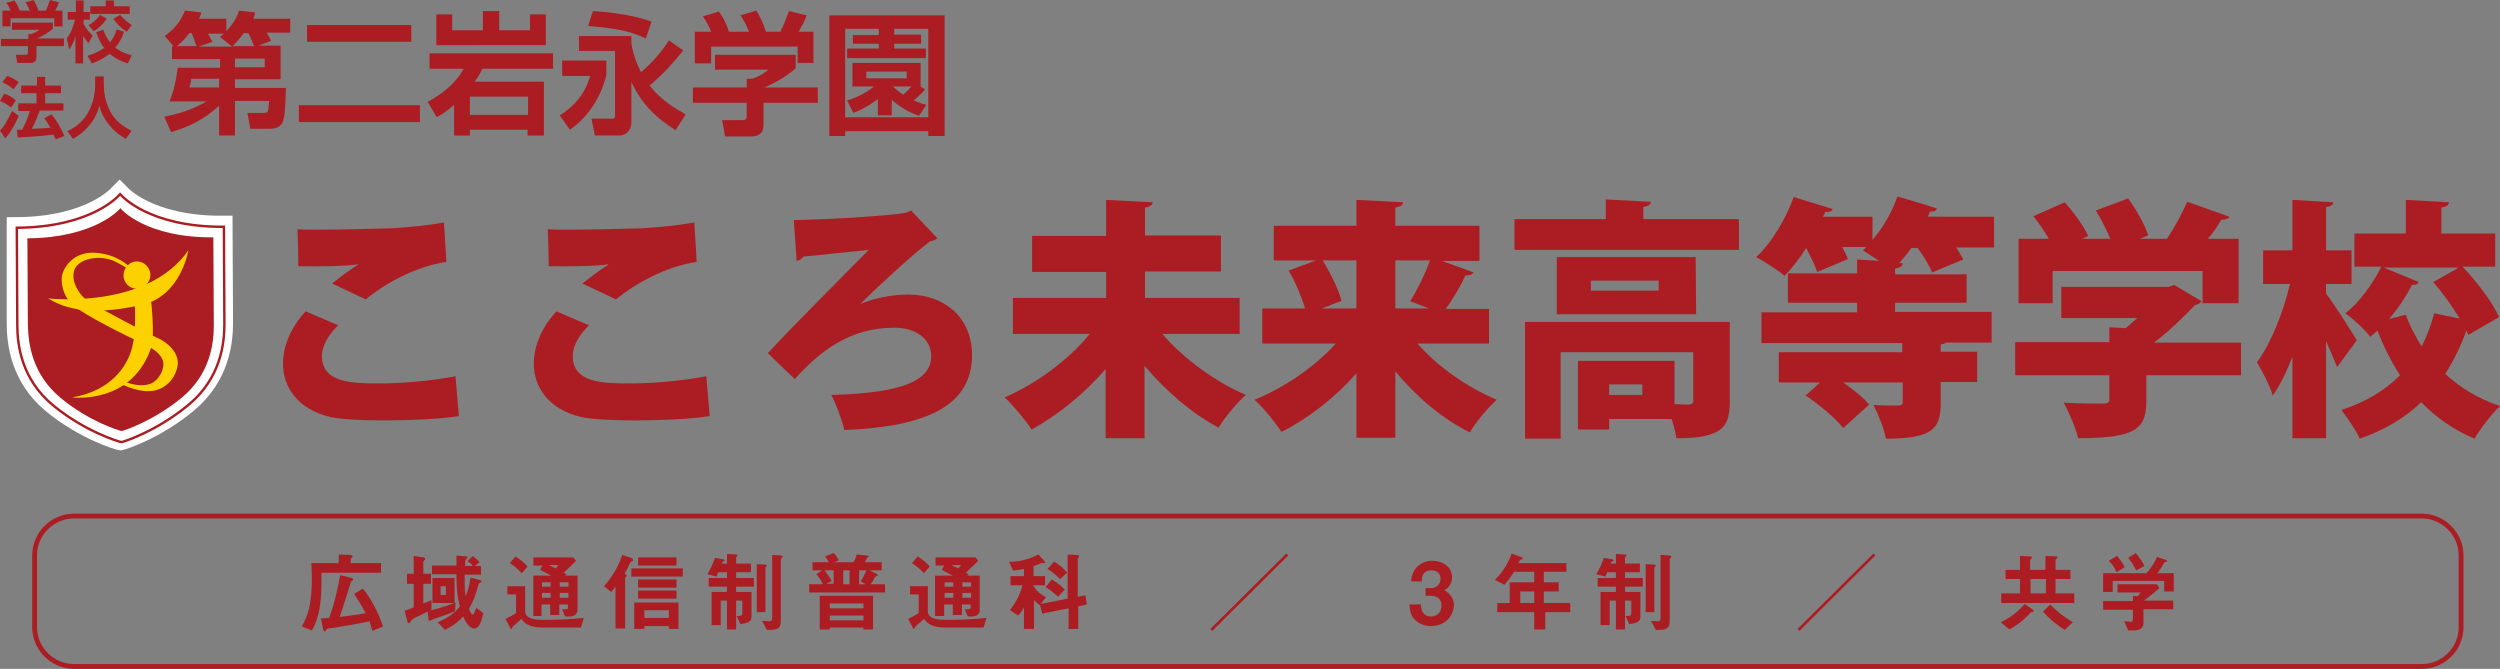 <?xml version="1.0" encoding="utf-8"?>
<!-- Generator: Adobe Illustrator 24.3.0, SVG Export Plug-In . SVG Version: 6.00 Build 0)  -->
<svg version="1.1" id="レイヤー_1" xmlns="http://www.w3.org/2000/svg" xmlns:xlink="http://www.w3.org/1999/xlink" x="0px"
	 y="0px" viewBox="0 0 520.3 139.2" style="enable-background:new 0 0 520.3 139.2;" xml:space="preserve">
<rect x="0" y="0" width="520.3" height="139.2" fill="#808080" stroke="none"/>
<style type="text/css">
	.st0{fill:#AB1D22;}
	.st1{fill:#FFFFFF;stroke:#FFFFFF;stroke-width:4.001;}
	.st2{fill:none;stroke:#AB1D22;stroke-width:0.508;}
	.st3{fill:#FDD000;}
	.st4{fill:none;stroke:#AB1D22;stroke-miterlimit:10;}
</style>
<g>
	<g>
		<g>
			<path class="st0" d="M95.5,86.6c-3.9,0.6-10,0.9-15.5,0.9c-4.6,0-8.9-0.2-11.2-0.7c-6.9-1.6-9.9-6.3-9.9-11.1c0-4.1,2-8,4.7-10.9
				l6.8,2.9c-2.1,2-3.4,4.3-3.4,6.4c0,5.6,6.3,5.7,11.9,5.7c5.2,0,11.3-0.6,15.9-1.5L95.5,86.6z M69.1,59c1.3-1,3.7-2.9,5.4-3.9
				v-0.1c-2,0.4-8.7,0.5-12.4,0.4c0-1.9-0.1-6-0.2-7.7c1,0.1,2.5,0.1,4.1,0.1c5.1,0,12.3-0.2,15.8-0.3c3.2-0.2,7.3-0.6,10.6-1.2
				l0.5,8.2c-6.6,1-12.9,4.6-16.8,7.8L69.1,59z"/>
			<path class="st0" d="M147.7,86.6c-3.9,0.6-10,0.9-15.5,0.9c-4.6,0-8.9-0.2-11.2-0.7c-6.9-1.6-9.9-6.3-9.9-11.1
				c0-4.1,2-8,4.7-10.9l6.8,2.9c-2.1,2-3.4,4.3-3.4,6.4c0,5.6,6.3,5.7,11.9,5.7c5.2,0,11.3-0.6,15.9-1.5L147.7,86.6z M121.2,59
				c1.3-1,3.7-2.9,5.4-3.9v-0.1c-2,0.4-8.7,0.5-12.4,0.4c0-1.9-0.1-6-0.2-7.7c1,0.1,2.5,0.1,4.1,0.1c5.1,0,12.3-0.2,15.8-0.3
				c3.2-0.2,7.3-0.6,10.6-1.2l0.5,8.2c-6.6,1-12.9,4.6-16.8,7.8L121.2,59z"/>
			<path class="st0" d="M179,63.3c2.7-1.2,6.6-2,10-2c7.6,0,13.3,4.8,13.3,12.6c0,10.2-8.8,14.9-26.6,15.6c-0.4-2-1.8-5.7-2.7-7.3
				c15.6-0.4,20.8-3.3,20.8-8.1c0-3.5-3.1-5.9-7.7-5.9c-9.3,0-15.6,5-20.7,10.7l-5.6-5.4c4-4.4,15-15.4,21-21.5
				c-2.9,0.3-10.4,1.1-13.6,1.4c-0.2,0.4-0.9,0.8-1.4,0.9l-0.6-8.5c8-0.1,22.4-1.1,23.6-1.6l0.8-0.4l5.5,5.8
				c-0.4,0.3-0.8,0.5-1.5,0.6C190.4,52.5,182.2,60.1,179,63.3L179,63.3z"/>
			<path class="st0" d="M257.9,69.5h-16c4.4,5.1,10.9,9.9,17.4,12.7c-1.9,1.6-4.4,4.7-5.7,6.8c-5.6-3-11-7.6-15.4-12.9v15.1h-8.1
				V76.8c-4.4,5.1-9.8,9.5-15.4,12.6c-1.3-2-3.9-5.1-5.6-6.7c6.7-2.9,13.4-7.9,17.7-13.2h-16V62h19.4v-5.4h-15.4v-7.5h15.4v-7.5
				l9.7,0.5c-0.1,0.6-0.5,0.9-1.6,1.1v5.8h15.8v7.5h-15.8V62h19.7V69.5z"/>
			<path class="st0" d="M309.9,71.5H295c4.2,4.8,10.3,9.1,16.5,11.7c-1.8,1.6-4.4,4.7-5.6,6.8c-5.8-2.9-11.1-7.4-15.5-12.7v13.8
				h-8.1V77.7c-4.4,5-9.9,9.3-15.6,12.2c-1.3-2-3.8-5.1-5.6-6.7c6.3-2.6,12.6-6.9,16.9-11.7h-15.3v-7.3h8.9c-0.7-2.4-2-5.5-3.4-7.9
				l5.7-2.1h-8.8V47h17.2v-5.4l9.7,0.5c-0.1,0.6-0.5,0.9-1.6,1.1V47h17.5v7.3h-7.8l6.6,2.4c-0.3,0.5-1,0.7-1.7,0.6
				c-1,2.2-2.6,4.9-4.1,7h9V71.5z M282.3,54.2h-7c1.6,2.7,3.3,6,3.9,8.4l-4.1,1.6h7.2V54.2z M293.5,62.7c1.4-2.3,3.1-5.6,4.1-8.5
				h-7.2v10h7L293.5,62.7z"/>
			<path class="st0" d="M361.9,45.6V52h-46.7v-6.4h19v-4.1l9.4,0.5c-0.1,0.6-0.5,0.9-1.6,1.1v2.5H361.9z M360,83.5
				c0,3.3-0.6,5.3-2.8,6.4c-2.2,1.1-4.9,1.3-8.3,1.3c-0.2-1.1-0.5-2.6-1-4h-13v2.2h-6.5V75.1h20.1v9c1.3,0.1,2.6,0.1,3,0.1
				c0.7-0.1,0.9-0.2,0.9-0.8V73.3h-27.6v18h-7.4V67H360V83.5z M323.9,53.5h29l0.1,11.9h-29V53.5z M345.2,58.4h-14.1v2.1h14.1V58.4z
				 M341.8,80h-6.9v2.2h6.9V80z M352.9,53.5L352.9,53.5L352.9,53.5L352.9,53.5L352.9,53.5z"/>
			<path class="st0" d="M415,45.3v6.2h-7.9c0.6,0.9,1.1,1.7,1.5,2.5l-6.5,2.7c-0.5-1.4-1.8-3.4-3-5.1h-1.3c-0.8,1.1-1.6,2.1-2.5,3.1
				l0.7,0.1c-0.1,0.6-0.5,0.9-1.6,1.1v1.2h14.9V63h-14.9v1.9h20.1v6.4H405c-0.2,0.2-0.6,0.3-1.1,0.4v1.5h7.6v6.3h-7.6v4.3
				c0,5.3-1.5,7.5-11.4,7.5c-0.4-2.1-1.6-5.1-2.6-7c1.8,0.1,4.4,0.1,5.1,0.1c0.7,0,1-0.2,1-0.7v-4.1h-12.4c2.1,1.5,4.2,3.1,5.4,4.6
				l-5.4,4.9c-1.5-2-5-4.9-7.8-6.8l3-2.7h-8.6v-6.3h25.7v-1.9h-29.3v-6.4h19.9V63h-14.4v-6.1h14.4v-2.9l4.6,0.3
				c-1.2-0.8-2.5-1.6-3.4-2.2c0.3-0.2,0.5-0.4,0.7-0.7h-5c0.5,0.9,0.9,1.8,1.2,2.5l-6.4,2.7c-0.4-1.3-1.4-3.2-2.3-5
				c-1.4,2.2-2.9,4.2-4.5,5.8c-1.4-1.2-4.1-2.9-5.9-3.9c3.2-2.9,6.2-8,7.8-12.5l8.1,2.5c-0.2,0.5-0.7,0.7-1.5,0.6l-0.5,1h10.3v4.8
				c2.2-2.5,4.1-5.8,5.2-9c2.8,0.8,5.5,1.6,8.2,2.5c-0.2,0.5-0.7,0.7-1.4,0.6c-0.2,0.4-0.3,0.7-0.5,1.1H415z"/>
			<path class="st0" d="M466.4,71.2v6.9h-19.7v5.2c0,5.9-2,7.9-14.2,7.9c-0.5-2.1-1.9-5.4-3-7.4c2.9,0.2,7,0.2,8.1,0.2
				c1,0,1.4-0.2,1.4-0.9v-5h-19.6v-6.9h19.6v-3.1l3.4,0.2c0.8-0.7,1.6-1.4,2.4-2.1H429v-6.5h22.3l1.2-0.4l5.7,3.4
				c-0.3,0.4-0.8,0.7-1.4,0.8c-2.2,2.3-5.2,5.3-8.5,7.8H466.4z M427.2,56.4v6.7h-7.1V49.7h6.3c-0.9-1.6-2.1-3.3-3.2-4.7l6.5-2.9
				c1.9,2.1,4,5,4.9,7l-1.3,0.6h5.9c-0.8-1.9-1.9-4.1-3-5.9l6.7-2.5c1.7,2.3,3.5,5.5,4.2,7.7l-1.8,0.7h5.7c1.6-2.4,3.2-5.4,4.2-7.7
				l8.8,3.1c-0.3,0.5-1,0.7-1.7,0.6c-0.7,1.3-1.7,2.7-2.8,4h6.4v13.4h-7.5v-6.7H427.2z"/>
			<path class="st0" d="M484.1,61.1c1.5,1.9,5.5,8.2,6.4,9.7l-4.1,5.6c-0.6-1.5-1.4-3.4-2.3-5.4v20.2h-7v-17c-1.2,3.2-2.6,6-4.1,8.1
				c-0.6-2.1-2.2-5.1-3.3-6.9c3-4,5.5-10.5,6.9-16.3H471v-7h6.1V41.6l8.5,0.5c-0.1,0.5-0.5,0.9-1.5,1v9h5.3v7h-5.3V61.1z
				 M512.6,55.6c3,3.2,6.2,7.4,7.5,10.4l-6.4,3.7c-0.1-0.3-0.2-0.6-0.4-0.9c-1.1,3.1-2.6,6.2-4.4,9c3.1,2.9,6.9,5.2,11.4,6.7
				c-1.7,1.6-4.1,4.7-5.3,6.8c-4.3-1.8-8-4.4-11.1-7.6c-3.3,3.2-7.6,5.8-12.8,7.6c-0.7-1.7-2.7-4.5-3.8-6c5.1-1.6,9.1-4.1,12.2-7.2
				c-1.8-2.8-3.4-5.9-4.7-9.3l-1.5,1.3c-1.1-1.5-3.5-3.7-5.2-4.9c2.9-2.2,5.7-6.1,7.5-9.7h-5.6v-6.9h10.7v-7l9,0.5
				c-0.1,0.6-0.5,0.9-1.6,1.1v5.4h11.2v6.9H512.6z M503.4,58.7c-0.2,0.4-0.6,0.6-1.4,0.6c-1.2,2.3-2.9,4.9-4.8,7.1l3.5-0.9
				c0.8,2.3,2,4.5,3.3,6.6c1.1-2.2,2-4.5,2.6-6.9l5.3,1.1c-1.5-2.5-3.5-5.3-5.5-7.6l5.3-3h-15.6L503.4,58.7z"/>
		</g>
	</g>
	<g>
		<path class="st1" d="M25,40.3c0,0,5.7,6.7,21.4,6.6l0.1,20.2c0,4-0.7,11.2-7.4,16.8c-6.7,5.6-13.6,7.7-13.6,7.7l-0.4,0.1l-0.5-0.1
			c0,0-7-2-13.7-7.5c-6.7-5.5-7.5-12.7-7.5-16.8L3.4,47.2c15.7-0.1,21.3-6.8,21.3-6.8l0.2-0.2L25,40.3z"/>
		<g>
			<path class="st0" d="M25.2,43.5c0,0,5.1,6,19.2,5.9l0.1,18.2c0,3.6-0.6,10.1-6.6,15.1c-6,5-12.2,6.9-12.2,6.9l-0.4,0.1l-0.4-0.1
				c0,0-6.3-1.8-12.3-6.8c-6-5-6.7-11.4-6.8-15.1L5.7,49.6c14.1-0.1,19.2-6.1,19.2-6.1l0.2-0.2L25.2,43.5z"/>
			<path class="st2" d="M25.2,40.6c0,0,5.7,6.7,21.4,6.6l0.1,20.2c0,4-0.7,11.2-7.4,16.8c-6.7,5.6-13.6,7.7-13.6,7.7l-0.4,0.1
				l-0.5-0.1c0,0-7-2-13.7-7.5c-6.7-5.5-7.5-12.7-7.5-16.8L3.5,47.4c15.7-0.1,21.3-6.8,21.3-6.8l0.2-0.2L25.2,40.6z"/>
			<path class="st3" d="M31.3,57.2c0,1.6-1.3,2.9-2.8,2.9c-1.6,0-2.8-1.3-2.8-2.8c0-1.6,1.3-2.9,2.8-2.9
				C30,54.4,31.3,55.7,31.3,57.2"/>
			<path class="st3" d="M10,62.1c0,0,20.6,2.4,29.2-10c0,0-1.5,9.4-9.5,11.3C21.8,65.2,15.1,65.3,10,62.1"/>
			<path class="st3" d="M28,62.7c0,0,0.5,5.7-0.5,9.6c-1,4-4.5,9.1-12.5,10.4c0,0,12.9,1.7,16.7-11.1c0,0,0.4-3.4-0.3-9.4L28,62.7z"
				/>
			<path class="st3" d="M26.9,55.5c0,0-2.4-2.6-7.1-2.9c-4.7-0.3-6.7,3.4-6.9,4.8c-0.2,1.4,0,4,2.3,6.1c2.3,2.1,11.7,6.7,13.7,7.6
				c1.9,0.9,4.1,1.9,4.9,3.7c0.8,1.8-0.9,4.6-2.6,5.1c-1.7,0.6-3.7,0.1-5.2-0.4l-1,0.3c0,0,3.3,1.8,6.3,1.6c3-0.2,5.1-2.5,5.6-5
				c0.6-2.5-1.5-4.9-4.2-6.1c-2.7-1.2-11.2-5.8-13.4-7c-2.3-1.1-4.6-4.3-3.9-6.9c0.7-2.6,5.3-3.5,8.5-2c0,0,1.8,0.9,2.8,1.6
				L26.9,55.5z"/>
		</g>
	</g>
	<g>
		<path class="st0" d="M11,4.7V6c-0.8,0.7-2.1,1.5-3.3,2h5.6v1.6H7.6v2.1c0,0.7-0.1,1.4-1.4,1.4H3.6l-0.3-1.7h2
			c0.5,0,0.5-0.1,0.5-0.5V9.6H0.2V8.1h5.7V7.1l0.6,0c0.2-0.1,1.1-0.4,1.7-0.9H2.5V4.7H11z M2.2,2.2c-0.3-0.6-0.4-1-0.9-1.6L3,0.1
			c0.6,0.8,0.9,1.6,1.1,2.1h2.1c-0.4-1-0.7-1.4-0.9-1.7L7,0c0.4,0.7,0.7,1.3,1,2.2h1.5c0.2-0.3,0.4-0.7,0.9-2.2l1.9,0.5
			c-0.3,0.7-0.5,1.1-0.8,1.7H13v3.3h-1.7V3.8H2.2v1.7H0.5V2.2H2.2z"/>
		<path class="st0" d="M13.9,8c0.4-0.5,1.1-1.5,1.7-3.9h-1.5V2.5h1.7V0.1h1.6v2.4h1.3v1.6h-1.3V5c0.6,1.1,1.4,2,1.9,2.4L18.4,9
			c-0.3-0.4-0.7-0.9-1.1-1.5v5.7h-1.6V7.5c-0.5,1.7-1,2.4-1.3,2.8L13.9,8z M25.8,6.6c-0.2,0.7-0.7,2-1.8,3.3
			c0.6,0.5,1.5,1.1,3.4,1.6l-0.8,1.7c-0.8-0.2-2.3-0.8-3.8-2c-1.5,1.2-2.8,1.7-3.7,2l-0.9-1.6c0.8-0.2,2.1-0.7,3.5-1.6
			c-0.9-1.1-1.3-2.3-1.7-3.3l1.5-0.5c0.2,0.6,0.6,1.6,1.4,2.6c0.6-0.7,1-1.5,1.4-2.7L25.8,6.6z M22.2,3.9C21.5,5,20.4,6,19.5,6.5
			l-1.1-1.3C19,5,20,4.3,20.8,3.1L22.2,3.9z M22,0.1h1.7v1.2h3.3v1.6h-8.2V1.3H22V0.1z M25,3.1c1,1.2,2,1.8,2.4,2.1l-1,1.4
			c-0.8-0.5-1.7-1.1-2.8-2.7L25,3.1z"/>
		<path class="st0" d="M3.9,24.1c-0.7,1.7-1.6,3.3-2.8,4.7L0,27.2c0.9-1,1.5-2,2.5-4.1L3.9,24.1z M0.9,19.5c1,0.3,1.7,0.8,2.4,1.4
			l-1,1.5c-0.6-0.5-1.3-1-2.3-1.4L0.9,19.5z M1.5,15.8c1,0.4,1.6,0.7,2.4,1.3l-1.1,1.5c-0.7-0.7-1.4-1-2.3-1.5L1.5,15.8z M8.3,23
			c-0.5,1.2-0.9,2.4-1.7,3.8c1.2,0,2.2-0.1,3.9-0.2c-0.5-0.9-0.9-1.5-1.3-2l1.5-0.8c1,1.1,2.2,3.2,2.7,4.5L11.6,29
			c-0.1-0.2-0.2-0.4-0.5-1c-2,0.3-5,0.5-7.4,0.6l-0.2-1.6c0.1,0,0.9,0,1.1,0c0.8-1.5,1.2-2.5,1.6-3.9H3.8v-1.6h3.8v-2.1H4.4v-1.6
			h3.3v-1.8h1.7v1.8h3.3v1.6H9.4v2.1h3.8V23H8.3z"/>
		<path class="st0" d="M19.7,15.9h1.9v1.7c0,1.5,0.3,3.5,1.2,5.3c1.2,2.6,3.7,3.9,4.6,4.3l-1.2,1.7c-2.8-1.5-4.9-4.2-5.5-6.9
			c-1.1,3.9-3.6,5.8-5.5,6.9l-1.2-1.6c2-0.9,3.7-2.4,4.6-4.4c0.8-1.6,1.2-3.4,1.2-5.2V15.9z"/>
	</g>
	<g>
		<g>
			<path class="st0" d="M58.4,9.6v6.9h-9.5v1.8h10.6c-0.1,4.9-0.3,6.7-0.9,7.5c-0.5,0.7-1.4,1-2.2,1h-4.3l-0.6-3.3h3.3
				c0.9,0,1.1,0,1.2-2.5h-7.1v7.2h-3.3V22c-3.4,3.1-6.6,4.5-10,5.5l-1.4-3.2c2.9-0.6,5.7-1.4,8.8-3.2h-7.7c1-2.6,1.3-4.3,1.7-7h8.8
				v-1.8h-10V9.6h0.3l-1.8-2.1c2.2-1.7,3.2-2.9,4.2-5.3l3.4,0.4c-0.2,0.6-0.2,0.8-0.5,1.3h5.7v2.6c1.9-2,2.4-3.6,2.7-4.3l3.3,0.4
				c-0.1,0.6-0.2,0.8-0.4,1.3h7.7v2.9h-4.9c0.1,0.2,0.6,1,0.9,1.7l-2.6,1H58.4z M40.9,9.6c-0.4-1.2-0.8-2.2-1-2.7h-0.5
				c-1.1,1.5-2,2.2-2.6,2.7H40.9z M39.8,16.4c0,0.4-0.2,1.3-0.4,1.8h6.2v-1.8H39.8z M48.2,9.6l-2.4-1.9c0.4-0.4,0.5-0.5,0.8-0.7
				h-3.3c0.2,0.4,0.6,1.1,0.9,1.7l-2.9,1H48.2z M52.9,9.6c-0.3-0.6-0.7-1.8-1.2-2.7h-1c-0.9,1.3-1.7,2.1-2.3,2.7H52.9z M55.1,14
				v-1.8h-6.2V14H55.1z"/>
			<path class="st0" d="M62.2,21.9h25.2v3.5H62.2V21.9z M63.9,5.2h21.7v3.5H63.9V5.2z"/>
			<path class="st0" d="M94.4,21.9c-1.6,1.4-2.6,2-3.5,2.5L89,21.2c5.3-2.9,6.8-5.7,7.5-6.9h-7.1v-3.2h25.7v3.2h-14.7
				c-0.3,0.6-0.7,1.5-1.6,2.7h14.4v11.2h-3.4v-1.2H97.8v1.2h-3.3V21.9z M94.1,3v3.3h6.4v-4h3.4v4h6.4V3h3.3v6.4H90.8V3H94.1z
				 M97.8,20.1v3.8h12.1v-3.8H97.8z"/>
			<path class="st0" d="M117,12.6h9.2v3c-1,4.1-3.4,8.5-7.6,11.4l-2.1-3c2.9-1.8,5.3-4.4,6.3-8.2H117V12.6z M131.4,9
				c0.2,1.2,0.6,3.3,2,6c0.7-0.5,3.8-3.3,5.8-6.6l3,2.1c-1.8,2.2-3.6,4.4-7,7.3c2.4,3.1,5.5,4.9,7.5,6l-2.1,3.3
				c-4.4-2.8-7-5.5-9.2-10v8.4c0,1.4-0.9,2.7-2.6,2.7h-5l-0.7-3.5h4.2c0.5,0,0.7-0.1,0.7-0.6V10.6h-7.5V7.5h10.9V9z M123.4,2.3
				c1.6,0.1,7.6,0.5,12.2,2.2L134.4,8c-3.3-1.5-5.4-2-12-2.6L123.4,2.3z"/>
			<path class="st0" d="M165.6,11.5v2.7c-1.5,1.4-4.1,3-6.5,4h11.1v3.2h-11.3v4.2c0,1.3-0.1,2.8-2.7,2.8h-5.3l-0.6-3.4h4
				c1,0,1.1-0.1,1.1-1.1v-2.5h-11.2v-3.2h11.2v-1.8l1.1,0c0.3-0.1,2.1-0.7,3.4-1.9h-11.1v-3.1H165.6z M148,6.6
				c-0.5-1.2-0.9-2-1.7-3.2l3.3-1c1.2,1.6,1.8,3.2,2.1,4.2h4.2c-0.8-1.9-1.3-2.7-1.8-3.4l3.3-1c0.8,1.3,1.4,2.5,2,4.4h3
				c0.3-0.6,0.8-1.5,1.8-4.3l3.7,0.9c-0.6,1.5-1,2.2-1.7,3.4h3.1v6.5h-3.3V9.7h-18v3.5h-3.4V6.6H148z"/>
			<path class="st0" d="M196.5,28.3h-3.3v-1h-17.3v1h-3.3V3.2h24V28.3z M182.9,6h-7v18.4h17.3V6h-7.1v1.2h5.6v1.9h-5.6v1h6.6v2
				h-16.4v-2h6.6v-1h-5.4V7.3h5.4V6z M192.5,18.6c-0.3,0.4-0.8,1-2.3,2.3c1.1,0.5,1.7,0.7,2.6,0.9l-1.5,2.3c-0.9-0.3-3-1-5.7-3.3V24
				h-2.9v-3.4c-0.4,0.3-2.2,1.8-5.1,2.9l-1.3-2.6c1-0.3,3.2-1,5.6-2.9h-4.5v-4.9h14.2V18L192.5,18.6z M188.7,14.9h-8.4v1.4h8.4V14.9
				z M185.8,18c1.1,1,1.7,1.4,2.2,1.7c0.8-0.7,1.2-1.2,1.7-1.7H185.8z"/>
		</g>
	</g>
	<path class="st4" d="M504,138.7H15.4c-4.5,0-8.2-3.7-8.2-8.2v-14.9c0-4.5,3.7-8.2,8.2-8.2H504c4.5,0,8.2,3.7,8.2,8.2v14.9
		C512.2,135.1,508.5,138.7,504,138.7z"/>
	<g>
		<path class="st0" d="M66.9,119.2v2.6c0,3.3-0.5,7-2,9.4l-2.1-0.8c1.3-2.2,2.1-4.8,2.1-9.9c0-1.8-0.1-2.8-0.1-3.3h5.7v-1.8l2.3,0.1
			c0.3,0,0.6,0.1,0.6,0.3c0,0.1-0.1,0.2-0.2,0.3c-0.1,0.1-0.2,0.1-0.2,0.2v0.9h6.3v2H66.9z M77.5,131.3c-0.2-0.7-0.3-1.1-0.6-2
			c-2.8,0.6-5.7,1.1-8.5,1.5c-0.3,0-0.4,0.1-0.5,0.3c-0.2,0.3-0.2,0.3-0.3,0.3c-0.3,0-0.3-0.4-0.4-0.6l-0.4-2.1c0.4,0,0.5,0,1.7-0.1
			c1.1-2.9,1.9-6.6,2.3-8.9l2.1,0.5c0.4,0.1,0.6,0.2,0.6,0.4c0,0.1-0.1,0.2-0.2,0.3c-0.3,0.1-0.3,0.2-0.3,0.3
			c-0.6,2-1.6,5.2-2.3,7.2c3.2-0.4,4.6-0.6,5.4-0.8c-1.1-2-1.8-3.1-2.4-4l1.8-1.1c1.4,1.6,3.3,4.9,4.2,7.9L77.5,131.3z"/>
		<path class="st0" d="M94.7,127.2c-1.6,0.7-3.5,1.3-3.8,1.4c-0.8,0.3-0.9,0.3-1.1,0.4c-0.2,0.2-0.3,0.2-0.4,0.2
			c-0.2,0-0.2-0.2-0.2-0.3l-0.2-1.6c-1.4,0.7-1.9,0.9-2.9,1.4c-0.3,0.2-0.4,0.2-0.6,0.6c-0.2,0.3-0.2,0.4-0.4,0.4
			c-0.2,0-0.3-0.2-0.3-0.3l-0.6-2.3c0.4-0.1,0.7-0.2,1.9-0.7v-4.9h-1.4v-2.1h1.4v-3.7l2,0.3c0.1,0,0.4,0.1,0.4,0.3
			c0,0.1,0,0.1-0.1,0.2c-0.3,0.3-0.3,0.3-0.3,0.4v2.5h1.6v2.1h-1.6v4.1c0.5-0.2,0.9-0.4,1.7-0.7v2c-0.2,0.1-0.3,0.1-0.5,0.2
			c1.2-0.3,2.7-0.6,5.5-1.7L94.7,127.2z M98.7,130.8c-0.4,0-1.4-0.3-2.3-2.5c-0.8,0.9-1.7,1.7-3.8,2.8l-1.5-1.6
			c2.5-1.1,3.6-2,4.6-3.3c-0.5-1.9-0.7-3.4-0.7-6.7h-5.1v-1.8h5.1c0-0.6,0-2.1,0-2.1l2,0.2c0.1,0,0.3,0,0.3,0.2
			c0,0.1-0.1,0.2-0.1,0.2c-0.1,0.1-0.3,0.2-0.3,0.3c-0.1,0.1-0.1,1.1-0.1,1.3h1.6c-0.3-0.4-0.6-0.7-1.1-1l1.1-1.1
			c0.3,0.3,0.9,0.7,1.4,1.3l-1,0.8h1.3v1.8h-3.4c0,2.3,0,3.2,0.2,4.5c0.6-1.4,0.8-2.4,1-3.9l1.9,0.5c0.3,0.1,0.4,0.2,0.4,0.3
			c0,0.1,0,0.1-0.3,0.3c-0.2,0.1-0.2,0.2-0.3,0.3c-0.7,2.5-1,3.4-2,5.1c0.1,0.3,0.5,1.2,0.8,1.2c0.3,0,0.5-1,0.7-1.4l1.5,1.1
			C100.4,128.3,100,130.8,98.7,130.8z M90,125.5v-5.2h4.6v5.2H90z M92.8,122h-1.1v1.8h1.1V122z"/>
		<path class="st0" d="M120.9,130.6h-8.1c-2.8,0-3.7-1-4.3-1.8c-0.6,0.6-1,0.9-1.8,1.6c-0.1,0.2-0.2,0.5-0.3,0.5
			c-0.1,0-0.2-0.1-0.2-0.2l-1-1.9c0.7-0.3,1.6-0.8,2.2-1.2v-3.9h-1.8V122h3.7v5.2c0,1.8,2.6,1.8,4,1.8c2.7,0,5.5-0.1,8.2-0.4
			L120.9,130.6z M108.6,119.3c-0.5-0.5-1.3-1.4-2.5-2.1l1.2-1.4c0.9,0.6,1.7,1.2,2.5,2.1L108.6,119.3z M118.6,128.3h-1l-0.6-1.5
			c1.1,0,1.2,0,1.2-0.4v-0.6h-1.8v2.2h-1.9v-2.2h-1.8v2.4H111v-8.4h3.7c-0.8-0.4-1.5-0.8-2.3-1.2l0.5-0.9H111v-1.7h8.3l0.6,0.7
			c-0.4,0.4-1.2,1.2-2.6,2.5c0.1,0,0.5,0.3,0.6,0.3l-0.3,0.3h2.6v7.1C120.2,127.6,119.7,128.3,118.6,128.3z M114.6,121.2h-1.8v0.9
			h1.8V121.2z M114.6,123.4h-1.8v1h1.8V123.4z M114.2,117.6c0.2,0.1,1.2,0.6,1.4,0.7c0.3-0.3,0.5-0.5,0.6-0.7H114.2z M118.3,121.2
			h-1.8v0.9h1.8V121.2z M118.3,123.4h-1.8v1h1.8V123.4z"/>
		<path class="st0" d="M131.6,116.8c-0.3,0.1-0.3,0.1-0.5,0.4c-0.4,0.9-0.5,1.1-1.1,2.2c0.2,0.1,0.4,0.2,0.4,0.4
			c0,0.1,0,0.1-0.1,0.2c-0.1,0.1-0.2,0.3-0.2,0.3v10.5h-2v-8.7c-0.2,0.3-0.4,0.5-0.9,1.1l-1.5-1.2c1.7-1.9,3-4.1,3.8-6.5l1.8,0.6
			c0.2,0.1,0.4,0.1,0.4,0.3C131.8,116.7,131.7,116.7,131.6,116.8z M131.4,120v-1.7h10.7v1.7H131.4z M139.2,130.9v-0.6h-5.1v0.6h-2.1
			v-5.5h9.2v5.5H139.2z M132.8,117.7V116h8v1.7H132.8z M132.8,122.3v-1.7h8v1.7H132.8z M132.8,124.6v-1.7h8v1.7H132.8z M139.2,127
			h-5.1v1.6h5.1V127z"/>
		<path class="st0" d="M153.2,122.1v1.1h3.2v5.2c0,1.1-1,1.3-2.3,1.5l-0.8-1.7c0.8,0,1.2,0,1.2-0.5V125h-1.3v6h-1.9v-6h-1.3v5.1
			h-1.9v-6.9h3.2v-1.1h-3.8v-1.8h3.8v-1.2h-1.8c-0.1,0.3-0.2,0.4-0.4,0.9l-1.9-0.5c0.4-0.6,1-1.7,1.6-3.4l1.7,0.3
			c0.1,0,0.3,0.1,0.3,0.2c0,0.2-0.2,0.2-0.4,0.3l-0.2,0.4h1.1v-2l1.8,0.1c0.1,0,0.4,0.1,0.4,0.2c0,0.1-0.2,0.3-0.3,0.4v1.3h3.1v1.8
			h-3.1v1.2h3.7v1.8H153.2z M159.3,118.1v9.3h-1.8v-10l1.6,0.1c0.1,0,0.5,0,0.5,0.2C159.6,117.8,159.5,117.9,159.3,118.1z
			 M162.7,116.1c-0.1,0.1-0.2,0.2-0.2,0.3v12.8c0,1.8-0.9,1.9-2.9,1.9l-1-1.9c0.7,0,1.3,0.1,1.4,0.1c0.2,0,0.7,0,0.7-0.6v-13.2
			l1.8,0.1c0.1,0,0.4,0.1,0.4,0.2C162.9,115.9,162.8,116,162.7,116.1z"/>
		<path class="st0" d="M168.4,123.3v-1.7h2.9c-0.4-0.7-0.7-1.3-1.4-2.1l1.2-0.8h-2v-1.7h3.4c-0.3-0.5-0.4-0.7-0.8-1.2l1.8-0.7
			c0.5,0.5,0.8,1,1.1,1.5l-1,0.4h4c0.2-0.3,0.5-0.8,0.7-1.6l2,0.2c0.3,0,0.5,0.1,0.5,0.2c0,0.1,0,0.1-0.2,0.2c0,0-0.2,0.1-0.2,0.2
			c-0.1,0.2-0.3,0.6-0.4,0.8h3.5v1.7h-2.5l1.4,0.7c0.1,0.1,0.3,0.1,0.3,0.3c0,0.1-0.1,0.1-0.6,0.4c-0.2,0.4-0.5,1-0.9,1.5h3v1.7
			H168.4z M179.7,131v-0.4h-7v0.4h-2.1v-7h11.1v7H179.7z M173.5,118.7h-1.9c0.6,0.8,1,1.3,1.5,2.2l-1.1,0.6h1.5V118.7z M179.7,125.6
			h-7v1h7V125.6z M179.7,128.1h-7v1h7V128.1z M176.8,118.7h-1.3v2.9h1.3V118.7z M178.8,118.7v2.9h1.4l-1.1-0.6
			c0.6-0.8,0.9-1.6,1.2-2.3H178.8z"/>
		<path class="st0" d="M204.7,130.6h-8.1c-2.8,0-3.7-1-4.3-1.8c-0.6,0.6-1,0.9-1.8,1.6c-0.1,0.2-0.2,0.5-0.3,0.5
			c-0.1,0-0.2-0.1-0.2-0.2l-1-1.9c0.7-0.3,1.6-0.8,2.2-1.2v-3.9h-1.8V122h3.7v5.2c0,1.8,2.6,1.8,4,1.8c2.7,0,5.5-0.1,8.2-0.4
			L204.7,130.6z M192.3,119.3c-0.5-0.5-1.3-1.4-2.5-2.1l1.2-1.4c0.9,0.6,1.7,1.2,2.5,2.1L192.3,119.3z M202.4,128.3h-1l-0.6-1.5
			c1.1,0,1.2,0,1.2-0.4v-0.6h-1.8v2.2h-1.9v-2.2h-1.8v2.4h-1.9v-8.4h3.7c-0.8-0.4-1.5-0.8-2.3-1.2l0.5-0.9h-1.8v-1.7h8.3l0.6,0.7
			c-0.4,0.4-1.2,1.2-2.6,2.5c0.1,0,0.5,0.3,0.6,0.3l-0.3,0.3h2.6v7.1C204,127.6,203.4,128.3,202.4,128.3z M198.4,121.2h-1.8v0.9h1.8
			V121.2z M198.4,123.4h-1.8v1h1.8V123.4z M198,117.6c0.2,0.1,1.2,0.6,1.4,0.7c0.3-0.3,0.5-0.5,0.6-0.7H198z M202.1,121.2h-1.8v0.9
			h1.8V121.2z M202.1,123.4h-1.8v1h1.8V123.4z"/>
		<path class="st0" d="M224.4,126.2v4.7h-2v-4.3l-5.5,1.1l-0.4-1.7c-0.6-0.4-0.9-0.7-1.3-1.1v6h-2.1v-4.5c-0.3,0.6-0.7,1.2-1.2,1.7
			l-1.7-1.1c1.6-2.2,2.1-3.4,2.6-5.2h-2.5v-1.9h2.8v-1.5c-0.9,0.2-1.5,0.3-2.3,0.3l-0.8-1.8c0.7,0.1,3.5-0.1,6.1-1.5l1.3,1.4
			c0.1,0.1,0.1,0.2,0.1,0.3c0,0.1-0.1,0.1-0.2,0.1c-0.1,0-0.4,0-0.5,0c-0.1,0-0.2,0-0.3,0.1c-0.3,0.1-0.7,0.3-1.4,0.5v2.1h2.4v1.9
			h-2.4v0.2c0.9,1.3,1.8,1.9,2.6,2.3l-1.1,1.4l5.6-1.1v-9.2l1.9,0.1c0.2,0,0.5,0.1,0.5,0.3c0,0.1-0.1,0.1-0.1,0.2
			c-0.2,0.2-0.2,0.2-0.2,0.3v7.9l1.6-0.3l0.3,1.9L224.4,126.2z M220.2,124.2c-0.5-0.5-1.4-1.3-2.6-2l1.3-1.6
			c1.1,0.6,1.9,1.3,2.7,2.1L220.2,124.2z M220.6,120.5c-0.5-0.5-1.4-1.4-2.6-2.1l1.4-1.5c1,0.6,1.8,1.2,2.7,2.3L220.6,120.5z"/>
		<path class="st0" d="M252.3,131.3l-0.4-0.4l15.8-15.7l0.4,0.4L252.3,131.3z"/>
		<path class="st0" d="M297.8,130.3c-1.4,0-2.5-0.5-3.3-1.3c-0.7-0.7-1-1.3-1.2-3.2h2.4c0.1,1.9,1,2.5,2.1,2.5
			c1.3,0,2.2-0.9,2.2-2.2c0-1.5-0.9-2.1-2.3-2.1h-1v-1.6h1c1.3,0,2.1-0.8,2.1-1.9c0-0.7-0.3-1.8-1.9-1.8c-2,0-2,1.7-2,2.3h-2.2
			c0-0.7,0.1-1.4,0.7-2.4c0.8-1.2,2.2-1.9,3.7-1.9c2,0,4.1,1.2,4.1,3.4c0,1.8-1.2,2.5-1.6,2.7c0.7,0.5,2,1.3,2,3.2
			C302.4,128.7,300.3,130.3,297.8,130.3z"/>
		<path class="st0" d="M321.6,127.4v3.6h-2.3v-3.6h-7.7v-1.9h2.6v-4.3h5.1v-2.2h-4.2c-1,1.6-1.6,2.2-2,2.7l-2-1
			c1.7-1.7,2.9-3.7,3.5-5.5l2.2,0.8c0.1,0,0.1,0.1,0.1,0.2c0,0.1,0,0.1-0.1,0.2c-0.1,0-0.3,0.1-0.4,0.1c0,0-0.4,0.6-0.4,0.7h10v1.8
			h-4.7v2.2h3.1v1.9h-3.1v2.4h5.5v1.9H321.6z M319.3,123.1h-2.9v2.4h2.9V123.1z"/>
		<path class="st0" d="M338.2,122.1v1.1h3.2v5.2c0,1.1-1,1.3-2.3,1.5l-0.8-1.7c0.8,0,1.2,0,1.2-0.5V125h-1.3v6h-1.9v-6h-1.3v5.1
			h-1.9v-6.9h3.2v-1.1h-3.8v-1.8h3.8v-1.2h-1.8c-0.1,0.3-0.2,0.4-0.4,0.9l-1.9-0.5c0.4-0.6,1-1.7,1.6-3.4l1.7,0.3
			c0.1,0,0.3,0.1,0.3,0.2c0,0.2-0.2,0.2-0.4,0.3l-0.2,0.4h1.1v-2l1.8,0.1c0.1,0,0.4,0.1,0.4,0.2c0,0.1-0.2,0.3-0.3,0.4v1.3h3.1v1.8
			h-3.1v1.2h3.7v1.8H338.2z M344.3,118.1v9.3h-1.8v-10l1.6,0.1c0.1,0,0.5,0,0.5,0.2C344.6,117.8,344.5,117.9,344.3,118.1z
			 M347.7,116.1c-0.1,0.1-0.2,0.2-0.2,0.3v12.8c0,1.8-0.9,1.9-2.9,1.9l-1-1.9c0.7,0,1.3,0.1,1.4,0.1c0.2,0,0.6,0,0.6-0.6v-13.2
			l1.8,0.1c0.1,0,0.4,0.1,0.4,0.2C347.9,115.9,347.8,116,347.7,116.1z"/>
		<path class="st0" d="M374.5,131.3l-0.4-0.4l15.8-15.7l0.4,0.4L374.5,131.3z"/>
		<path class="st0" d="M423.2,127.3c-0.3,0.1-0.4,0.1-0.5,0.1c-1.8,2-3.4,3-4.5,3.6l-1.8-1.5c1.9-0.9,3.4-2,5-3.8l1.7,1.2
			c0.1,0,0.1,0.1,0.1,0.2C423.3,127.2,423.3,127.3,423.2,127.3z M416.5,125.5v-2h3.9v-3h-3v-1.9h3v-2.9l2.2,0.1
			c0.1,0,0.3,0.1,0.3,0.2c0,0.1-0.1,0.1-0.1,0.2c-0.1,0.1-0.3,0.3-0.3,0.4v2h3.2v-2.9l2.2,0.1c0.2,0,0.3,0.1,0.3,0.2
			c0,0.1-0.1,0.1-0.1,0.2c0,0-0.3,0.3-0.3,0.3v2.1h3.1v1.9h-3.1v3h3.9v2H416.5z M425.8,120.5h-3.2v3h3.2V120.5z M429.7,131.1
			c-1.2-0.8-2.8-1.9-4.5-3.8l1.5-1.5c1.3,1.4,2.7,2.5,4.7,3.7L429.7,131.1z"/>
		<path class="st0" d="M450.4,123.1v-2.2h-10.7v2.3h-2v-3.9h9c0.9-1,1.7-2.1,2.2-3.4l1.8,0.6c0.1,0,0.3,0.2,0.3,0.3
			c0,0.1,0,0.1-0.1,0.1c-0.1,0.1-0.5,0.1-0.5,0.2c-0.4,0.7-0.7,1.3-1.4,2.2h3.4v3.8H450.4z M446.1,126.9v2.7c0,1.3-1,1.6-2.1,1.6
			h-1.1l-0.8-1.9c0.2,0,1.2,0.1,1.4,0.1c0.3,0,0.4-0.3,0.4-0.5v-2h-6.2v-1.8h6.2V124l0.9,0.1c0.4-0.3,0.5-0.5,0.7-0.8h-4.8v-1.7h8.2
			l0.5,0.8c-0.8,0.7-2.2,1.9-3.2,2.6h6.1v1.8H446.1z M440.5,119.1c-0.4-0.9-0.8-1.6-1.6-2.4l1.7-1c0.6,0.7,1.1,1.4,1.6,2.3
			L440.5,119.1z M444.6,118.7c-0.5-0.9-0.9-1.7-1.7-2.6l1.6-1c0.8,1,1.4,1.8,1.8,2.7L444.6,118.7z"/>
	</g>
</g>
</svg>
